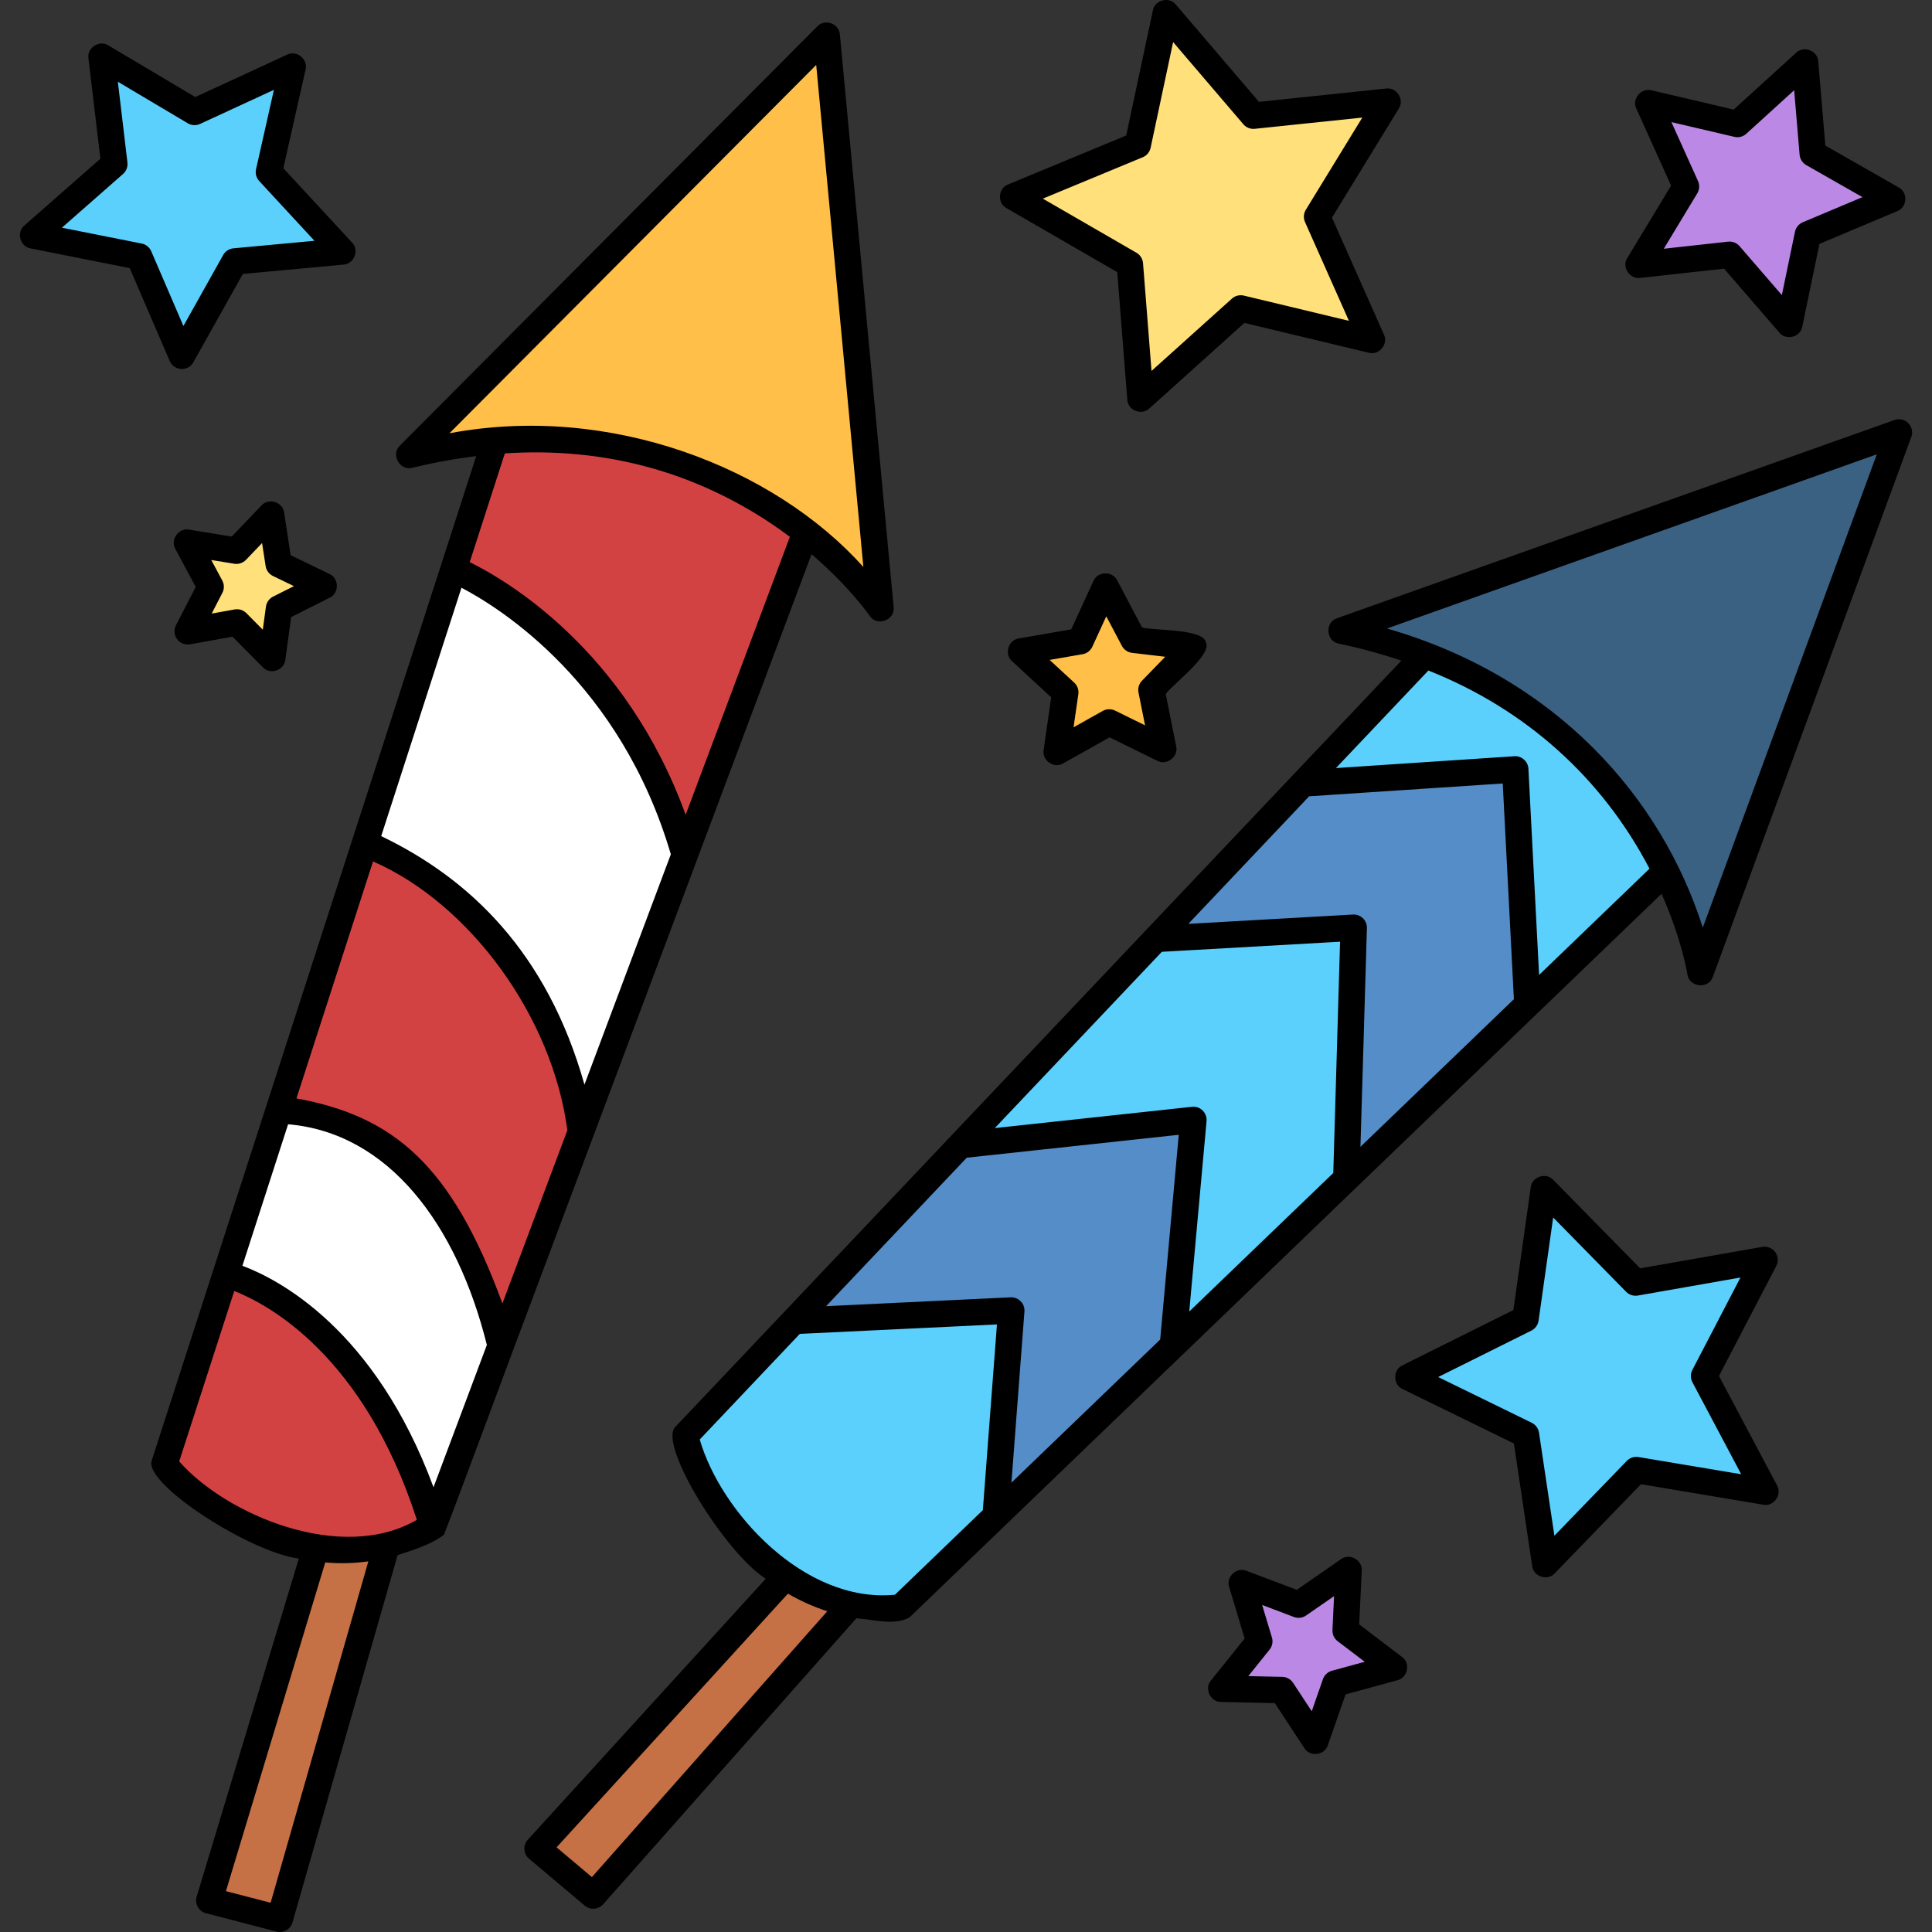 <?xml version="1.0" encoding="UTF-8"?> <svg xmlns="http://www.w3.org/2000/svg" width="49" height="49" viewBox="0 0 49 49" fill="none"><rect x="0" y="0" width="49" height="49" fill="#333333" stroke="none"/><g clip-path="url(#clip0_1035_4582)"><path d="M47.6 11.14C25.063 19.553 38.145 11.742 42.823 23.642C42.919 23.982 43.436 23.997 43.547 23.659L47.96 11.655C48.056 11.416 47.857 11.131 47.6 11.14Z" fill="#3A6082"></path><path d="M10.995 38.102C10.917 38.102 10.841 38.078 10.777 38.033C10.713 37.989 10.664 37.925 10.637 37.852C9.218 34.014 6.932 32.804 6.015 32.461C5.922 32.427 5.847 32.358 5.804 32.269C5.761 32.181 5.754 32.079 5.784 31.985L6.944 28.396C6.971 28.314 7.025 28.243 7.097 28.195C7.169 28.147 7.255 28.125 7.341 28.132C9.847 28.315 12.126 30.717 12.707 34.245C12.528 34.439 11.455 38.317 10.995 38.102ZM14.808 27.892C14.727 27.889 14.65 27.86 14.586 27.81C14.523 27.76 14.477 27.691 14.455 27.614C13.648 24.747 12.028 22.764 9.503 21.551C9.42 21.511 9.354 21.442 9.317 21.357C9.281 21.272 9.276 21.176 9.305 21.088L11.339 14.788C11.405 14.568 11.68 14.454 11.881 14.567C12.72 14.976 16.476 17.375 17.373 21.802C17.197 21.923 15.263 28.265 14.808 27.892Z" fill="white"></path><path d="M34.551 2.599C34.499 2.599 31.86 2.881 31.809 2.884C29.265 -0.118 29.616 -0.185 28.812 3.644C25.171 5.135 25.216 4.781 28.609 6.729C28.904 10.652 28.579 10.502 31.481 7.875C35.305 8.809 35.059 9.069 33.458 5.498L34.878 3.182C35.037 2.94 34.84 2.59 34.551 2.599ZM7.621 14.521L7.112 14.275C7.049 14.029 7.093 13.48 6.762 13.408C6.453 13.276 6.168 13.752 5.979 13.916C5.726 13.9 5.219 13.688 5.046 13.981C4.826 14.237 5.191 14.652 5.288 14.883C5.194 15.118 4.837 15.536 5.062 15.789C5.237 16.078 5.743 15.859 5.993 15.838C6.187 16 6.477 16.47 6.786 16.334C7.114 16.257 7.064 15.707 7.121 15.463C7.509 15.297 8.215 14.954 7.621 14.521Z" fill="#FFE07A"></path><path d="M20.261 13.309C18.121 11.693 15.47 10.926 12.778 11.117C12.702 11.122 12.629 11.15 12.568 11.197C12.508 11.244 12.463 11.308 12.439 11.381L11.548 14.139C11.52 14.227 11.524 14.322 11.56 14.406C11.596 14.491 11.661 14.56 11.743 14.601C12.61 15.027 15.552 16.733 17.029 20.796C17.135 21.123 17.637 21.128 17.747 20.799C17.679 20.609 20.908 13.27 20.261 13.309ZM9.614 21.497C9.414 21.405 9.159 21.519 9.096 21.73L7.154 27.741C7.081 27.953 7.227 28.199 7.449 28.235C9.568 28.624 11.054 29.559 12.382 33.191C12.409 33.265 12.458 33.328 12.522 33.373C12.586 33.418 12.662 33.442 12.74 33.443C13.165 33.774 14.587 28.929 14.748 28.802C14.55 25.754 12.204 22.646 9.614 21.497ZM8.845 39.36C9.49 39.328 11.02 39.2 10.936 38.429C9.556 34.145 7.08 32.776 6.079 32.386C5.882 32.304 5.637 32.42 5.576 32.625L4.18 36.947C4.506 38.274 7.122 39.326 8.845 39.36Z" fill="#D34242"></path><path d="M29.915 16.529C29.831 16.164 29.042 16.253 28.782 16.18C28.618 15.961 28.422 15.198 28.048 15.248C27.674 15.216 27.517 15.994 27.367 16.219C27.108 16.307 26.321 16.257 26.254 16.628C26.108 16.974 26.799 17.365 26.967 17.577C26.971 17.85 26.68 18.583 27.012 18.761C27.297 19.007 27.881 18.471 28.134 18.377C28.396 18.457 29.002 18.96 29.275 18.699C29.597 18.505 29.267 17.783 29.255 17.513C29.413 17.291 30.079 16.868 29.915 16.529ZM21.082 1.611C21.062 1.299 20.646 1.145 20.43 1.377L11.128 10.72C10.887 10.945 11.069 11.385 11.399 11.373C15.043 10.651 19.288 12.006 21.612 14.636C21.843 14.909 22.325 14.701 22.279 14.345L21.082 1.611Z" fill="#FFBF48"></path><path d="M47.425 4.667L46.021 3.866C45.85 1.377 45.861 1.394 44.051 3.093C41.633 2.484 41.649 2.482 42.706 4.727C41.38 6.839 41.382 6.824 43.845 6.512C45.447 8.426 45.427 8.419 45.894 5.98L47.384 5.352C47.671 5.242 47.697 4.811 47.425 4.667ZM34.844 41.842L34.178 41.335C34.147 41.063 34.37 40.292 34.021 40.146C33.714 39.926 33.172 40.526 32.928 40.644C32.659 40.589 31.997 40.139 31.749 40.425C31.445 40.65 31.849 41.349 31.885 41.618C31.75 41.856 31.116 42.348 31.313 42.672C31.432 43.03 32.223 42.863 32.489 42.912C32.674 43.114 32.947 43.868 33.314 43.781C33.691 43.779 33.777 42.975 33.906 42.737C34.297 42.622 35.429 42.476 34.844 41.842Z" fill="#BC88E5"></path><path d="M14.766 47.9C15.128 48.733 21.013 41.119 21.27 41.118C21.7 40.432 20.533 40.399 20.177 40.088C19.892 39.429 14.038 46.588 13.834 46.594C13.378 47.063 14.555 47.623 14.766 47.9ZM6.768 48.629C7.453 49.227 9.48 39.815 9.71 39.706C9.799 38.892 8.712 39.382 8.249 39.244C7.728 38.911 5.55 47.71 5.364 47.853C5.155 48.472 6.458 48.47 6.768 48.629Z" fill="#C67045"></path><path d="M34.349 29.436C34.616 29.883 38.45 25.667 38.661 25.618C38.7 25.58 38.731 25.534 38.751 25.483C38.771 25.432 38.78 25.377 38.778 25.322L38.494 19.851C38.492 19.8 38.479 19.751 38.457 19.705C38.435 19.659 38.404 19.618 38.366 19.585C38.328 19.551 38.284 19.525 38.236 19.509C38.188 19.492 38.137 19.485 38.087 19.489L33.177 19.814C33.081 19.821 32.991 19.863 32.925 19.933C29.303 23.979 27.68 24.068 34.283 23.58C34.384 23.791 33.844 29.523 34.349 29.436ZM29.896 28.398C29.856 28.392 24.519 28.982 24.477 28.981C24.387 28.991 24.303 29.032 24.24 29.098C20.412 33.559 17.851 33.824 25.596 33.289L25.27 37.575C25.233 37.913 25.677 38.125 25.917 37.88L29.689 34.249C29.756 34.186 29.797 34.1 29.805 34.008L30.277 28.815C30.302 28.599 30.114 28.393 29.896 28.398Z" fill="#548DC8"></path><path d="M43.273 34.899C45.047 31.535 45.221 31.807 41.499 32.477C38.848 29.75 39.16 29.667 38.647 33.415C35.234 35.094 35.254 34.771 38.658 36.419C39.2 40.184 38.9 40.064 41.517 37.336C45.266 37.984 45.059 38.232 43.273 34.899ZM33.882 19.863C33.901 19.864 38.363 19.565 38.385 19.565L38.653 24.747C38.659 25.064 39.078 25.232 39.301 25.003C39.412 24.737 42.605 22.222 42.175 21.856C41.114 19.815 38.333 16.755 35.949 16.742C35.949 16.742 33.604 19.217 33.604 19.217C33.373 19.447 33.556 19.874 33.882 19.863ZM29.189 23.877L24.953 28.348C24.72 28.577 24.906 29.006 25.23 28.994C25.282 28.997 30.164 28.459 30.215 28.457L29.781 33.23C29.739 33.569 30.186 33.788 30.427 33.54L34.08 30.026C34.152 29.957 34.194 29.862 34.197 29.762L34.371 23.895C34.372 23.842 34.363 23.789 34.343 23.74C34.323 23.691 34.293 23.646 34.255 23.609C34.319 23.378 29.152 23.719 29.189 23.877ZM25.31 38.33L25.668 33.62C25.689 33.398 25.49 33.192 25.267 33.208L20.267 33.448C20.168 33.452 20.075 33.495 20.008 33.567C19.924 33.753 17.082 36.382 17.38 36.615C17.925 38.624 20.262 40.912 22.388 40.844C22.582 40.833 22.812 40.868 22.963 40.722C23.035 40.602 25.442 38.474 25.31 38.33ZM6.874 4.351C7.575 1.387 7.675 1.487 4.937 2.785C2.335 1.2 2.461 1.136 2.849 4.142C0.54 6.127 0.515 5.987 3.494 6.547C4.669 9.36 4.529 9.335 5.982 6.676C9.018 6.429 8.954 6.554 6.874 4.351Z" fill="#5BD0FC"></path><path d="M11.255 38.929C11.309 38.842 12.974 34.343 13.014 34.243L20.583 14.056C21.554 14.887 22.047 15.605 22.054 15.615C22.236 15.901 22.707 15.73 22.665 15.396L21.301 0.873C21.284 0.598 20.918 0.466 20.73 0.668L10.142 11.302C9.903 11.527 10.142 11.951 10.459 11.864C10.992 11.734 11.533 11.635 12.078 11.568L3.846 37.049C3.654 37.642 6.358 39.38 7.579 39.528L4.988 48.103C4.931 48.279 5.045 48.482 5.225 48.524L7.012 48.989C7.183 49.035 7.369 48.933 7.418 48.757L10.084 39.442C10.471 39.314 10.915 39.183 11.255 38.929ZM6.148 32.103L7.307 28.514C9.863 28.733 11.588 31.06 12.348 34.111L10.995 37.72C9.509 33.7 7.055 32.442 6.148 32.103ZM9.461 21.848C11.891 22.909 14.002 25.747 14.39 28.666L12.742 33.059C11.451 29.527 9.97 28.308 7.519 27.858L9.461 21.848ZM11.704 14.906C12.704 15.43 15.738 17.333 17.014 21.667L14.823 27.509C13.876 24.146 11.903 22.279 9.668 21.206L11.704 14.906ZM20.701 1.647L21.897 14.38C19.63 11.849 15.463 10.223 11.399 10.989L20.701 1.647ZM19.162 13.025C19.462 13.207 19.752 13.404 20.033 13.615L17.39 20.665C15.87 16.485 12.859 14.722 11.913 14.257L12.804 11.499C15.114 11.349 17.244 11.859 19.162 13.025ZM4.545 37.065L5.941 32.743C6.778 33.07 9.222 34.354 10.572 38.546C8.665 39.659 5.738 38.423 4.545 37.065ZM6.864 48.258L5.73 47.964L8.249 39.627C8.614 39.66 8.98 39.65 9.342 39.6L6.864 48.258ZM48.399 10.732C48.354 10.687 48.297 10.655 48.236 10.641C48.173 10.627 48.109 10.631 48.049 10.652L33.91 15.68C33.597 15.78 33.629 16.265 33.953 16.323C34.49 16.436 35.021 16.58 35.542 16.755L17.124 36.193C16.694 36.645 18.385 39.379 19.421 40.041L13.387 46.659C13.259 46.793 13.274 47.024 13.418 47.141L14.83 48.331C14.897 48.387 14.983 48.415 15.071 48.409C15.158 48.402 15.239 48.362 15.297 48.297L21.719 41.044C22.14 41.071 22.681 41.239 23.07 41.019L42.141 22.668C42.658 23.836 42.795 24.697 42.796 24.708C42.836 25.043 43.335 25.095 43.442 24.775L48.475 11.083C48.497 11.024 48.502 10.959 48.488 10.897C48.475 10.835 48.444 10.777 48.399 10.732ZM25.888 33.005C25.821 32.936 25.729 32.899 25.632 32.903L20.951 33.128L24.519 29.362L29.896 28.781L29.425 33.974L25.652 37.604L25.982 33.263C25.986 33.216 25.979 33.169 25.963 33.124C25.947 33.079 25.921 33.038 25.888 33.005ZM30.502 28.165C30.466 28.13 30.424 28.104 30.377 28.087C30.33 28.071 30.28 28.066 30.231 28.071L25.23 28.611L29.467 24.14L33.987 23.884L33.815 29.75L30.162 33.264L30.601 28.434C30.605 28.385 30.599 28.335 30.581 28.288C30.564 28.242 30.537 28.2 30.502 28.165ZM34.567 23.289C34.533 23.257 34.494 23.232 34.45 23.215C34.407 23.199 34.361 23.192 34.314 23.195L30.139 23.431L33.203 20.196L38.113 19.871L38.396 25.342L34.504 29.086L34.668 23.539C34.669 23.492 34.661 23.446 34.644 23.403C34.626 23.36 34.6 23.321 34.567 23.289ZM15.012 47.608L14.116 46.853L19.984 40.418C20.299 40.603 20.634 40.752 20.982 40.865L15.012 47.608ZM22.698 40.446C20.401 40.671 18.275 38.339 17.747 36.509L20.285 33.83L25.285 33.591L24.927 38.301L22.698 40.446ZM39.035 24.727L38.764 19.497C38.758 19.315 38.589 19.164 38.407 19.18L33.882 19.48L36.227 17.006C38.697 17.986 40.636 19.733 41.835 22.032L39.035 24.727ZM43.187 23.527C42.141 20.239 39.482 17.182 35.178 15.94L47.6 11.523L43.187 23.527ZM25.526 5.278L28.336 6.902L28.591 10.137C28.603 10.406 28.954 10.546 29.149 10.36L31.561 8.19L34.716 8.947C34.976 9.018 35.218 8.727 35.1 8.485L33.782 5.52L35.477 2.753C35.626 2.528 35.423 2.208 35.157 2.245L31.93 2.583L29.822 0.116C29.654 -0.095 29.287 -0.002 29.24 0.263L28.563 3.437L25.566 4.679C25.314 4.774 25.289 5.151 25.526 5.278ZM28.983 3.988C29.033 3.968 29.077 3.935 29.112 3.893C29.146 3.851 29.171 3.802 29.182 3.749L29.753 1.067L31.535 3.152C31.57 3.193 31.615 3.225 31.665 3.245C31.715 3.265 31.77 3.273 31.824 3.267L34.551 2.982L33.119 5.32C33.09 5.367 33.074 5.419 33.07 5.473C33.067 5.527 33.076 5.582 33.098 5.631L34.212 8.137L31.546 7.497C31.493 7.484 31.438 7.485 31.386 7.498C31.333 7.511 31.284 7.537 31.244 7.574L29.205 9.408L28.99 6.674C28.985 6.62 28.968 6.568 28.939 6.522C28.91 6.476 28.87 6.437 28.823 6.41L26.449 5.038L28.983 3.988ZM41.597 7.049L43.727 6.814L45.129 8.436C45.299 8.645 45.664 8.55 45.71 8.285L46.145 6.186L48.121 5.354C48.373 5.258 48.395 4.88 48.157 4.754L46.295 3.692L46.115 1.556C46.101 1.287 45.749 1.149 45.556 1.336L43.97 2.779L41.882 2.29C41.623 2.22 41.382 2.513 41.501 2.754L42.383 4.708L41.273 6.542C41.126 6.768 41.33 7.087 41.597 7.049ZM43.047 4.904C43.104 4.81 43.111 4.693 43.066 4.593L42.391 3.097L43.989 3.471C44.041 3.484 44.096 3.483 44.149 3.469C44.202 3.456 44.25 3.429 44.29 3.393L45.504 2.289L45.642 3.924C45.647 3.978 45.664 4.03 45.694 4.076C45.723 4.122 45.763 4.16 45.81 4.187L47.236 5L45.723 5.637C45.673 5.658 45.629 5.691 45.594 5.733C45.56 5.775 45.536 5.824 45.525 5.877L45.192 7.484L44.119 6.243C44.084 6.202 44.039 6.17 43.988 6.15C43.938 6.13 43.883 6.123 43.829 6.129L42.198 6.309L43.047 4.904ZM30.583 16.291C30.524 15.935 29.201 15.997 28.964 15.913L28.334 14.718C28.215 14.477 27.837 14.486 27.733 14.735L27.169 15.962L25.837 16.193C25.571 16.23 25.464 16.593 25.668 16.769L26.66 17.685L26.469 19.022C26.422 19.288 26.734 19.501 26.964 19.362L28.142 18.701L29.355 19.297C29.592 19.423 29.892 19.192 29.831 18.93L29.566 17.606C29.7 17.386 30.759 16.608 30.583 16.291ZM28.963 17.265C28.925 17.304 28.897 17.352 28.882 17.404C28.866 17.456 28.864 17.511 28.875 17.564L29.041 18.396L28.28 18.022C28.231 17.998 28.177 17.986 28.123 17.988C28.069 17.989 28.015 18.004 27.968 18.031L27.228 18.446L27.349 17.606C27.357 17.552 27.351 17.497 27.333 17.446C27.315 17.395 27.284 17.349 27.244 17.312L26.621 16.737L27.457 16.592C27.51 16.583 27.561 16.561 27.604 16.528C27.647 16.494 27.681 16.451 27.704 16.402L28.058 15.631L28.454 16.381C28.48 16.43 28.516 16.471 28.561 16.501C28.606 16.532 28.658 16.552 28.712 16.558L29.554 16.657L28.963 17.265ZM4.596 9.358C4.658 9.361 4.72 9.347 4.775 9.317C4.83 9.287 4.875 9.242 4.905 9.187L6.159 6.948L8.713 6.711C8.982 6.695 9.118 6.342 8.928 6.15L7.186 4.267L7.75 1.764C7.818 1.503 7.524 1.265 7.283 1.386L4.953 2.461L2.747 1.151C2.52 1.006 2.203 1.212 2.243 1.478L2.546 4.026L0.618 5.72C0.41 5.891 0.508 6.256 0.774 6.3L3.29 6.8L4.305 9.156C4.33 9.214 4.37 9.263 4.422 9.299C4.473 9.334 4.533 9.355 4.596 9.358ZM3.594 6.177L1.57 5.775L3.12 4.413C3.161 4.377 3.192 4.332 3.212 4.281C3.231 4.231 3.238 4.176 3.232 4.122L2.989 2.073L4.763 3.127C4.857 3.183 4.974 3.189 5.074 3.143L6.947 2.279L6.494 4.291C6.482 4.344 6.483 4.399 6.497 4.452C6.511 4.504 6.538 4.552 6.575 4.592L7.976 6.107L5.921 6.298C5.867 6.303 5.815 6.321 5.77 6.35C5.724 6.38 5.686 6.42 5.66 6.468L4.652 8.268L3.836 6.373C3.815 6.323 3.781 6.279 3.739 6.245C3.697 6.211 3.647 6.187 3.594 6.177ZM4.491 16.21C4.528 16.261 4.579 16.3 4.637 16.323C4.695 16.346 4.759 16.352 4.82 16.341L5.897 16.148L6.667 16.925C6.851 17.122 7.208 17.002 7.236 16.735L7.385 15.651L8.362 15.159C8.606 15.045 8.603 14.667 8.357 14.558L7.372 14.082L7.206 13C7.174 12.733 6.813 12.619 6.633 12.819L5.876 13.609L4.797 13.433C4.532 13.381 4.312 13.688 4.447 13.921L4.964 14.886L4.463 15.858C4.434 15.914 4.422 15.976 4.427 16.038C4.432 16.101 4.454 16.16 4.491 16.21ZM5.942 14.298C5.996 14.307 6.051 14.303 6.102 14.285C6.154 14.268 6.2 14.239 6.238 14.2L6.647 13.773L6.737 14.357C6.745 14.411 6.766 14.462 6.799 14.505C6.831 14.549 6.873 14.584 6.922 14.608L7.455 14.866L6.926 15.131C6.878 15.156 6.836 15.192 6.804 15.236C6.773 15.28 6.753 15.331 6.745 15.385L6.665 15.971L6.249 15.551C6.21 15.512 6.163 15.484 6.112 15.467C6.06 15.451 6.005 15.447 5.951 15.457L5.369 15.562L5.64 15.036C5.665 14.988 5.678 14.934 5.678 14.88C5.677 14.826 5.663 14.772 5.638 14.724L5.358 14.203L5.942 14.298ZM43.597 34.898L45.05 32.109C45.079 32.053 45.092 31.991 45.087 31.929C45.082 31.866 45.06 31.807 45.023 31.756C44.986 31.706 44.936 31.667 44.878 31.643C44.82 31.62 44.757 31.613 44.695 31.624L41.598 32.168L39.394 29.924C39.212 29.726 38.852 29.844 38.823 30.112L38.383 33.226L35.569 34.628C35.324 34.74 35.325 35.119 35.571 35.229L38.396 36.61L38.86 39.72C38.892 39.987 39.251 40.103 39.432 39.903L41.619 37.643L44.72 38.163C44.984 38.217 45.205 37.909 45.071 37.675L43.597 34.898ZM41.556 36.954C41.502 36.944 41.447 36.949 41.396 36.966C41.344 36.983 41.297 37.012 41.26 37.051L39.423 38.95L39.033 36.337C39.025 36.283 39.004 36.232 38.972 36.188C38.94 36.145 38.897 36.109 38.849 36.085L36.475 34.925L38.84 33.747C38.888 33.723 38.93 33.687 38.962 33.643C38.994 33.599 39.014 33.548 39.022 33.494L39.392 30.878L41.243 32.763C41.281 32.802 41.328 32.831 41.38 32.847C41.431 32.864 41.486 32.867 41.54 32.858L44.142 32.401L42.922 34.745C42.897 34.793 42.884 34.846 42.884 34.901C42.884 34.955 42.898 35.008 42.923 35.056L44.161 37.39L41.556 36.954ZM35.559 42.025L34.472 41.198L34.537 39.835C34.558 39.566 34.227 39.383 34.011 39.544L32.89 40.322L31.613 39.839C31.364 39.736 31.088 39.994 31.174 40.249L31.567 41.556L30.713 42.621C30.538 42.825 30.698 43.168 30.967 43.165L32.332 43.195L33.081 44.336C33.222 44.566 33.597 44.52 33.677 44.263L34.127 42.974L35.444 42.614C35.706 42.552 35.778 42.18 35.559 42.025ZM33.781 42.374C33.728 42.389 33.68 42.415 33.641 42.453C33.601 42.489 33.571 42.536 33.553 42.587L33.269 43.401L32.795 42.68C32.766 42.635 32.725 42.597 32.678 42.571C32.63 42.545 32.577 42.53 32.523 42.529L31.66 42.51L32.2 41.837C32.269 41.751 32.291 41.637 32.259 41.531L32.011 40.705L32.817 41.011C32.868 41.03 32.923 41.036 32.977 41.03C33.031 41.023 33.082 41.003 33.127 40.972L33.835 40.481L33.794 41.342C33.792 41.397 33.803 41.451 33.825 41.5C33.849 41.549 33.883 41.592 33.926 41.625L34.613 42.147L33.781 42.374Z" fill="black"></path></g><defs><clipPath id="clip0_1035_4582"><rect width="49" height="49" fill="white"></rect></clipPath></defs></svg> 